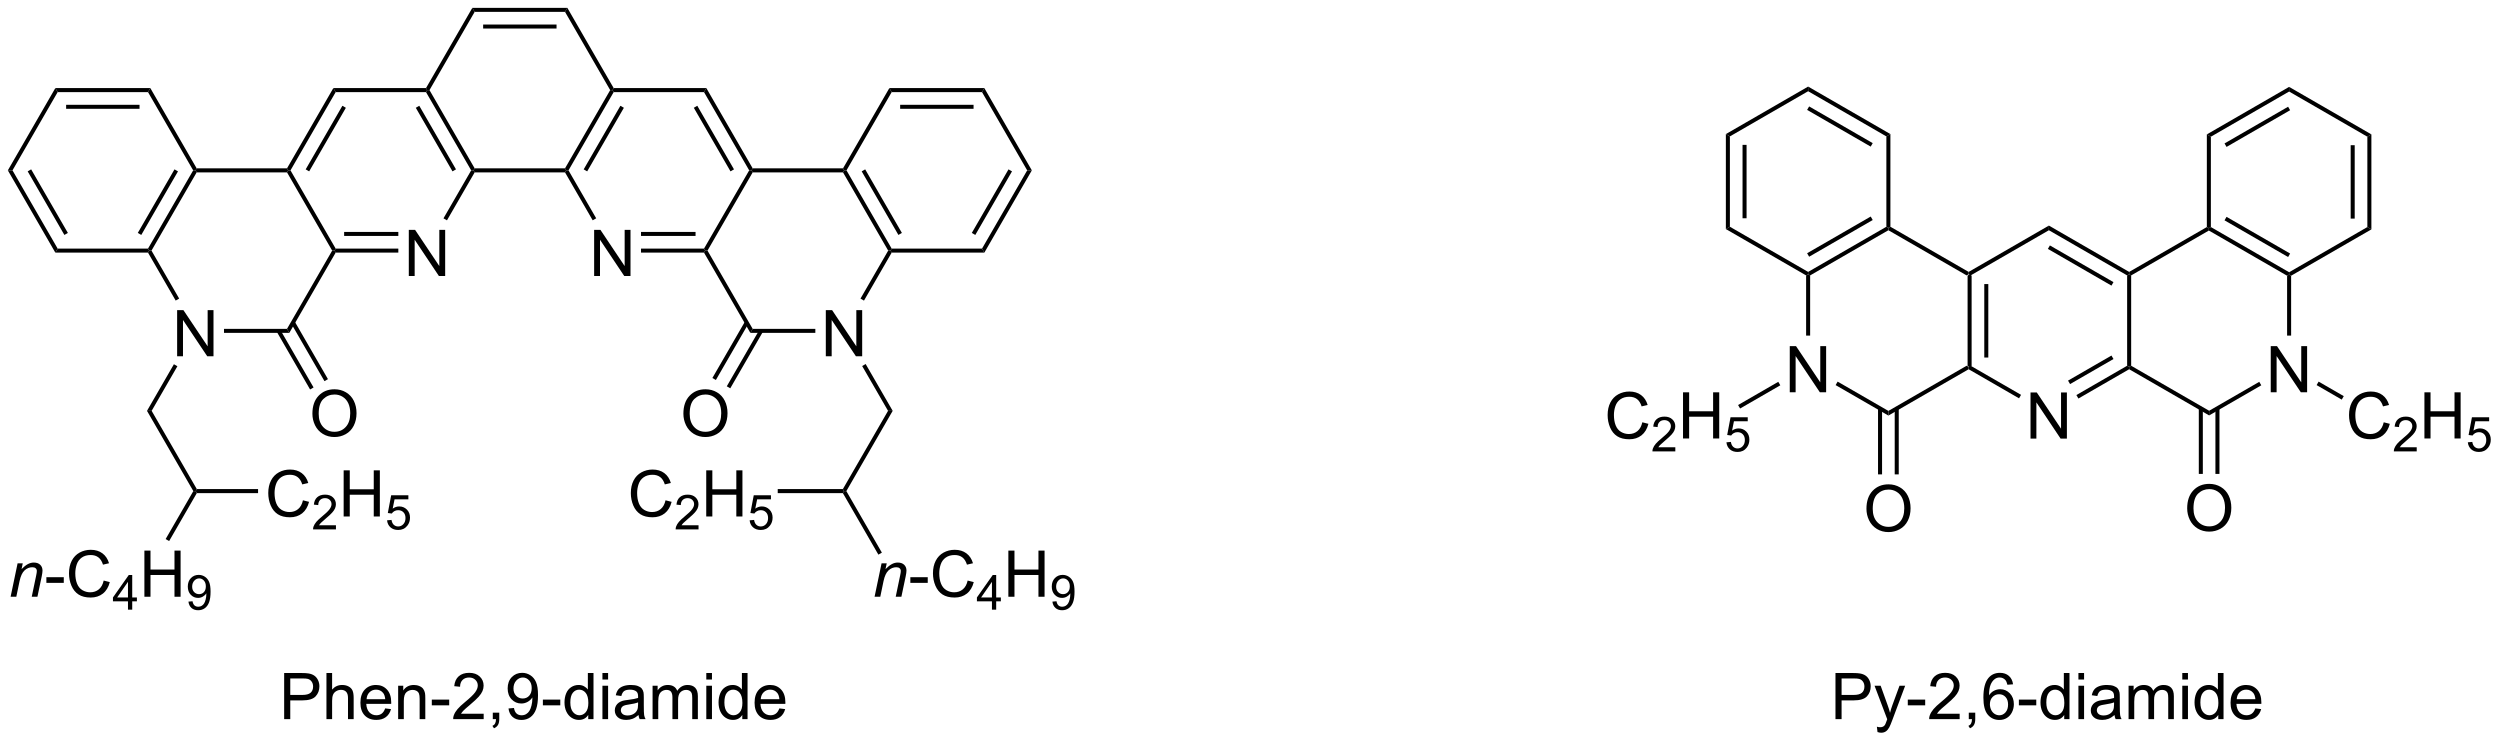 <?xml version="1.0" encoding="UTF-8"?>
<!DOCTYPE svg PUBLIC '-//W3C//DTD SVG 1.0//EN'
          'http://www.w3.org/TR/2001/REC-SVG-20010904/DTD/svg10.dtd'>
<svg stroke-dasharray="none" shape-rendering="auto" xmlns="http://www.w3.org/2000/svg" font-family="'Dialog'" text-rendering="auto" width="851" fill-opacity="1" color-interpolation="auto" color-rendering="auto" preserveAspectRatio="xMidYMid meet" font-size="12px" viewBox="0 0 851 253" fill="black" xmlns:xlink="http://www.w3.org/1999/xlink" stroke="black" image-rendering="auto" stroke-miterlimit="10" stroke-linecap="square" stroke-linejoin="miter" font-style="normal" stroke-width="1" height="253" stroke-dashoffset="0" font-weight="normal" stroke-opacity="1"
><!--Generated by the Batik Graphics2D SVG Generator--><defs id="genericDefs"
  /><g
  ><defs id="defs1"
    ><clipPath clipPathUnits="userSpaceOnUse" id="clipPath1"
      ><path d="M1.104 0.646 L320.045 0.646 L320.045 95.177 L1.104 95.177 L1.104 0.646 Z"
      /></clipPath
      ><clipPath clipPathUnits="userSpaceOnUse" id="clipPath2"
      ><path d="M-0.526 15.222 L-0.526 107.125 L309.546 107.125 L309.546 15.222 Z"
      /></clipPath
    ></defs
    ><g transform="scale(2.667,2.667) translate(-1.104,-0.646) matrix(1.029,0,0,1.029,1.646,-15.011)"
    ><path d="M244.027 60.61 L243.777 60.754 L243.527 60.61 L243.527 49.398 L243.777 49.254 L244.027 49.398 ZM246.097 59.559 L246.097 50.449 L245.597 50.449 L245.597 59.559 Z" stroke="none" clip-path="url(#clipPath2)"
    /></g
    ><g transform="matrix(2.743,0,0,2.743,1.444,-41.752)"
    ><path d="M251.457 69.654 L251.457 63.928 L252.236 63.928 L255.244 68.422 L255.244 63.928 L255.97 63.928 L255.97 69.654 L255.191 69.654 L252.184 65.154 L252.184 69.654 L251.457 69.654 Z" stroke="none" clip-path="url(#clipPath2)"
    /></g
    ><g transform="matrix(2.743,0,0,2.743,1.444,-41.752)"
    ><path d="M243.777 61.043 L243.777 60.754 L244.027 60.61 L250.282 64.221 L250.032 64.654 Z" stroke="none" clip-path="url(#clipPath2)"
    /></g
    ><g transform="matrix(2.743,0,0,2.743,1.444,-41.752)"
    ><path d="M257.398 64.679 L257.148 64.246 L263.446 60.61 L263.696 60.754 L263.696 61.043 ZM256.363 62.886 L261.751 59.776 L261.501 59.343 L256.113 62.453 Z" stroke="none" clip-path="url(#clipPath2)"
    /></g
    ><g transform="matrix(2.743,0,0,2.743,1.444,-41.752)"
    ><path d="M263.946 60.61 L263.696 60.754 L263.446 60.61 L263.446 49.398 L263.696 49.254 L263.946 49.398 Z" stroke="none" clip-path="url(#clipPath2)"
    /></g
    ><g transform="matrix(2.743,0,0,2.743,1.444,-41.752)"
    ><path d="M263.696 48.965 L263.696 49.254 L263.446 49.398 L253.736 43.793 L253.736 43.215 ZM261.751 50.233 L253.861 45.678 L253.611 46.111 L261.501 50.666 Z" stroke="none" clip-path="url(#clipPath2)"
    /></g
    ><g transform="matrix(2.743,0,0,2.743,1.444,-41.752)"
    ><path d="M253.736 43.215 L253.736 43.793 L244.027 49.398 L243.777 49.254 L243.777 48.965 Z" stroke="none" clip-path="url(#clipPath2)"
    /></g
    ><g transform="matrix(2.743,0,0,2.743,1.444,-41.752)"
    ><path d="M263.696 61.043 L263.696 60.754 L263.946 60.61 L273.622 66.196 L273.622 66.773 Z" stroke="none" clip-path="url(#clipPath2)"
    /></g
    ><g transform="matrix(2.743,0,0,2.743,1.444,-41.752)"
    ><path d="M281.268 63.904 L281.268 58.178 L282.047 58.178 L285.054 62.672 L285.054 58.178 L285.781 58.178 L285.781 63.904 L285.002 63.904 L281.995 59.404 L281.995 63.904 L281.268 63.904 Z" stroke="none" clip-path="url(#clipPath2)"
    /></g
    ><g transform="matrix(2.743,0,0,2.743,1.444,-41.752)"
    ><path d="M273.622 66.773 L273.622 66.196 L279.843 62.604 L280.093 63.037 Z" stroke="none" clip-path="url(#clipPath2)"
    /></g
    ><g transform="matrix(2.743,0,0,2.743,1.444,-41.752)"
    ><path d="M270.898 78.307 Q270.898 76.88 271.664 76.075 Q272.43 75.268 273.64 75.268 Q274.432 75.268 275.067 75.648 Q275.705 76.026 276.039 76.703 Q276.375 77.38 276.375 78.239 Q276.375 79.112 276.023 79.799 Q275.672 80.487 275.026 80.841 Q274.383 81.195 273.635 81.195 Q272.828 81.195 272.19 80.804 Q271.555 80.411 271.226 79.737 Q270.898 79.06 270.898 78.307 ZM271.68 78.317 Q271.68 79.354 272.234 79.95 Q272.791 80.544 273.633 80.544 Q274.487 80.544 275.039 79.942 Q275.594 79.341 275.594 78.237 Q275.594 77.536 275.356 77.015 Q275.12 76.495 274.664 76.208 Q274.211 75.919 273.643 75.919 Q272.838 75.919 272.258 76.474 Q271.68 77.026 271.68 78.317 Z" stroke="none" clip-path="url(#clipPath2)"
    /></g
    ><g transform="matrix(2.743,0,0,2.743,1.444,-41.752)"
    ><path d="M272.34 65.889 L272.34 74.033 L272.84 74.033 L272.84 65.889 ZM274.403 65.889 L274.403 74.033 L274.903 74.033 L274.903 65.889 Z" stroke="none" clip-path="url(#clipPath2)"
    /></g
    ><g transform="matrix(2.743,0,0,2.743,1.444,-41.752)"
    ><path d="M295.288 67.627 L296.045 67.817 Q295.808 68.752 295.189 69.244 Q294.569 69.734 293.676 69.734 Q292.748 69.734 292.168 69.356 Q291.59 68.979 291.285 68.265 Q290.983 67.549 290.983 66.729 Q290.983 65.833 291.324 65.169 Q291.668 64.502 292.298 64.156 Q292.928 63.809 293.686 63.809 Q294.545 63.809 295.131 64.247 Q295.717 64.684 295.949 65.479 L295.202 65.653 Q295.004 65.028 294.623 64.744 Q294.246 64.458 293.67 64.458 Q293.012 64.458 292.566 64.775 Q292.123 65.091 291.944 65.624 Q291.764 66.158 291.764 66.723 Q291.764 67.455 291.978 67.999 Q292.191 68.544 292.639 68.814 Q293.09 69.083 293.613 69.083 Q294.248 69.083 294.689 68.716 Q295.131 68.348 295.288 67.627 Z" stroke="none" clip-path="url(#clipPath2)"
    /></g
    ><g transform="matrix(2.743,0,0,2.743,1.444,-41.752)"
    ><path d="M299.383 70.727 L299.383 71.235 L296.543 71.235 Q296.538 71.043 296.606 70.868 Q296.713 70.579 296.952 70.297 Q297.192 70.016 297.643 69.647 Q298.342 69.073 298.588 68.737 Q298.834 68.401 298.834 68.102 Q298.834 67.79 298.61 67.575 Q298.387 67.358 298.026 67.358 Q297.645 67.358 297.416 67.586 Q297.188 67.815 297.186 68.219 L296.643 68.165 Q296.7 67.557 297.063 67.241 Q297.426 66.922 298.038 66.922 Q298.657 66.922 299.016 67.266 Q299.377 67.608 299.377 68.114 Q299.377 68.371 299.272 68.621 Q299.166 68.87 298.92 69.145 Q298.676 69.42 298.108 69.901 Q297.633 70.299 297.498 70.442 Q297.364 70.584 297.276 70.727 L299.383 70.727 Z" stroke="none" clip-path="url(#clipPath2)"
    /></g
    ><g transform="matrix(2.743,0,0,2.743,1.444,-41.752)"
    ><path d="M300.339 69.635 L300.339 63.908 L301.097 63.908 L301.097 66.26 L304.074 66.26 L304.074 63.908 L304.832 63.908 L304.832 69.635 L304.074 69.635 L304.074 66.934 L301.097 66.934 L301.097 69.635 L300.339 69.635 Z" stroke="none" clip-path="url(#clipPath2)"
    /></g
    ><g transform="matrix(2.743,0,0,2.743,1.444,-41.752)"
    ><path d="M305.726 70.11 L306.279 70.063 Q306.341 70.467 306.564 70.67 Q306.788 70.874 307.105 70.874 Q307.486 70.874 307.75 70.586 Q308.013 70.299 308.013 69.825 Q308.013 69.374 307.759 69.114 Q307.507 68.852 307.097 68.852 Q306.841 68.852 306.636 68.969 Q306.431 69.084 306.314 69.268 L305.82 69.204 L306.236 66.999 L308.37 66.999 L308.37 67.502 L306.658 67.502 L306.425 68.657 Q306.812 68.387 307.238 68.387 Q307.8 68.387 308.187 68.778 Q308.574 69.166 308.574 69.778 Q308.574 70.362 308.234 70.786 Q307.82 71.309 307.105 71.309 Q306.519 71.309 306.148 70.981 Q305.779 70.651 305.726 70.11 Z" stroke="none" clip-path="url(#clipPath2)"
    /></g
    ><g transform="matrix(2.743,0,0,2.743,1.444,-41.752)"
    ><path d="M286.959 63.012 L287.209 62.579 L290.33 64.381 L290.08 64.814 Z" stroke="none" clip-path="url(#clipPath2)"
    /></g
    ><g transform="matrix(2.743,0,0,2.743,1.444,-41.752)"
    ><path d="M283.797 56.87 L283.297 56.87 L283.297 49.437 L283.547 49.293 L283.797 49.437 Z" stroke="none" clip-path="url(#clipPath2)"
    /></g
    ><g transform="matrix(2.743,0,0,2.743,1.444,-41.752)"
    ><path d="M283.797 49.437 L283.547 49.293 L283.547 49.004 L293.257 43.398 L293.757 43.687 Z" stroke="none" clip-path="url(#clipPath2)"
    /></g
    ><g transform="matrix(2.743,0,0,2.743,1.444,-41.752)"
    ><path d="M293.757 43.687 L293.257 43.398 L293.257 32.187 L293.757 31.898 ZM291.687 42.348 L291.687 33.238 L291.187 33.238 L291.187 42.348 Z" stroke="none" clip-path="url(#clipPath2)"
    /></g
    ><g transform="matrix(2.743,0,0,2.743,1.444,-41.752)"
    ><path d="M293.757 31.898 L293.257 32.187 L283.547 26.581 L283.547 26.004 Z" stroke="none" clip-path="url(#clipPath2)"
    /></g
    ><g transform="matrix(2.743,0,0,2.743,1.444,-41.752)"
    ><path d="M283.547 26.004 L283.547 26.581 L273.838 32.187 L273.338 31.898 ZM283.422 28.466 L275.533 33.021 L275.783 33.454 L283.672 28.899 Z" stroke="none" clip-path="url(#clipPath2)"
    /></g
    ><g transform="matrix(2.743,0,0,2.743,1.444,-41.752)"
    ><path d="M273.338 31.898 L273.838 32.187 L273.838 43.398 L273.588 43.543 L273.338 43.398 Z" stroke="none" clip-path="url(#clipPath2)"
    /></g
    ><g transform="matrix(2.743,0,0,2.743,1.444,-41.752)"
    ><path d="M273.588 43.831 L273.588 43.543 L273.838 43.398 L283.547 49.004 L283.547 49.293 L283.297 49.437 ZM275.533 42.564 L283.422 47.119 L283.672 46.686 L275.783 42.131 Z" stroke="none" clip-path="url(#clipPath2)"
    /></g
    ><g transform="matrix(2.743,0,0,2.743,1.444,-41.752)"
    ><path d="M221.579 63.904 L221.579 58.178 L222.358 58.178 L225.366 62.672 L225.366 58.178 L226.092 58.178 L226.092 63.904 L225.314 63.904 L222.306 59.404 L222.306 63.904 L221.579 63.904 Z" stroke="none" clip-path="url(#clipPath2)"
    /></g
    ><g transform="matrix(2.743,0,0,2.743,1.444,-41.752)"
    ><path d="M233.568 43.36 L233.818 43.504 L233.818 43.793 L224.108 49.398 L223.858 49.254 L223.858 48.965 ZM231.623 42.093 L223.733 46.647 L223.983 47.08 L231.873 42.526 Z" stroke="none" clip-path="url(#clipPath2)"
    /></g
    ><g transform="matrix(2.743,0,0,2.743,1.444,-41.752)"
    ><path d="M223.608 49.398 L223.858 49.254 L224.108 49.398 L224.108 56.87 L223.608 56.87 Z" stroke="none" clip-path="url(#clipPath2)"
    /></g
    ><g transform="matrix(2.743,0,0,2.743,1.444,-41.752)"
    ><path d="M227.27 63.012 L227.52 62.579 L233.818 66.215 L233.818 66.793 Z" stroke="none" clip-path="url(#clipPath2)"
    /></g
    ><g transform="matrix(2.743,0,0,2.743,1.444,-41.752)"
    ><path d="M233.818 66.793 L233.818 66.215 L243.527 60.61 L243.777 60.754 L243.777 61.043 Z" stroke="none" clip-path="url(#clipPath2)"
    /></g
    ><g transform="matrix(2.743,0,0,2.743,1.444,-41.752)"
    ><path d="M234.068 43.36 L233.818 43.504 L233.568 43.36 L233.568 32.148 L234.068 31.86 Z" stroke="none" clip-path="url(#clipPath2)"
    /></g
    ><g transform="matrix(2.743,0,0,2.743,1.444,-41.752)"
    ><path d="M234.068 31.86 L233.568 32.148 L223.858 26.543 L223.858 25.965 ZM231.873 32.983 L223.983 28.428 L223.733 28.861 L231.623 33.416 Z" stroke="none" clip-path="url(#clipPath2)"
    /></g
    ><g transform="matrix(2.743,0,0,2.743,1.444,-41.752)"
    ><path d="M223.858 25.965 L223.858 26.543 L214.149 32.148 L213.649 31.86 Z" stroke="none" clip-path="url(#clipPath2)"
    /></g
    ><g transform="matrix(2.743,0,0,2.743,1.444,-41.752)"
    ><path d="M213.649 31.86 L214.149 32.148 L214.149 43.36 L213.649 43.648 ZM215.719 33.199 L215.719 42.309 L216.219 42.309 L216.219 33.199 Z" stroke="none" clip-path="url(#clipPath2)"
    /></g
    ><g transform="matrix(2.743,0,0,2.743,1.444,-41.752)"
    ><path d="M213.649 43.648 L214.149 43.36 L223.858 48.965 L223.858 49.254 L223.608 49.398 Z" stroke="none" clip-path="url(#clipPath2)"
    /></g
    ><g transform="matrix(2.743,0,0,2.743,1.444,-41.752)"
    ><path d="M231.095 78.365 Q231.095 76.938 231.86 76.133 Q232.626 75.326 233.837 75.326 Q234.628 75.326 235.264 75.706 Q235.902 76.084 236.235 76.761 Q236.571 77.438 236.571 78.297 Q236.571 79.17 236.22 79.857 Q235.868 80.545 235.222 80.899 Q234.579 81.253 233.832 81.253 Q233.024 81.253 232.386 80.862 Q231.751 80.469 231.423 79.795 Q231.095 79.118 231.095 78.365 ZM231.876 78.376 Q231.876 79.412 232.43 80.008 Q232.988 80.602 233.829 80.602 Q234.683 80.602 235.235 80.001 Q235.79 79.399 235.79 78.295 Q235.79 77.594 235.553 77.073 Q235.316 76.552 234.86 76.266 Q234.407 75.977 233.839 75.977 Q233.035 75.977 232.454 76.532 Q231.876 77.084 231.876 78.376 Z" stroke="none" clip-path="url(#clipPath2)"
    /></g
    ><g transform="matrix(2.743,0,0,2.743,1.444,-41.752)"
    ><path d="M232.533 65.907 L232.533 74.091 L233.033 74.091 L233.033 65.907 ZM234.603 65.907 L234.603 74.091 L235.103 74.091 L235.103 65.907 Z" stroke="none" clip-path="url(#clipPath2)"
    /></g
    ><g transform="matrix(2.743,0,0,2.743,1.444,-41.752)"
    ><path d="M203.281 67.627 L204.039 67.817 Q203.802 68.752 203.182 69.244 Q202.563 69.734 201.669 69.734 Q200.742 69.734 200.161 69.356 Q199.583 68.979 199.279 68.265 Q198.977 67.549 198.977 66.729 Q198.977 65.833 199.318 65.169 Q199.661 64.502 200.292 64.156 Q200.922 63.809 201.68 63.809 Q202.539 63.809 203.125 64.247 Q203.711 64.684 203.943 65.479 L203.195 65.653 Q202.998 65.028 202.617 64.744 Q202.24 64.458 201.664 64.458 Q201.005 64.458 200.56 64.775 Q200.117 65.091 199.938 65.624 Q199.758 66.158 199.758 66.723 Q199.758 67.455 199.971 67.999 Q200.185 68.544 200.633 68.814 Q201.083 69.083 201.607 69.083 Q202.242 69.083 202.682 68.716 Q203.125 68.348 203.281 67.627 Z" stroke="none" clip-path="url(#clipPath2)"
    /></g
    ><g transform="matrix(2.743,0,0,2.743,1.444,-41.752)"
    ><path d="M207.377 70.727 L207.377 71.235 L204.537 71.235 Q204.531 71.043 204.6 70.868 Q204.707 70.579 204.945 70.297 Q205.186 70.016 205.637 69.647 Q206.336 69.073 206.582 68.737 Q206.828 68.401 206.828 68.102 Q206.828 67.79 206.603 67.575 Q206.381 67.358 206.02 67.358 Q205.639 67.358 205.41 67.586 Q205.182 67.815 205.18 68.219 L204.637 68.165 Q204.693 67.557 205.057 67.241 Q205.42 66.922 206.031 66.922 Q206.65 66.922 207.01 67.266 Q207.371 67.608 207.371 68.114 Q207.371 68.371 207.266 68.621 Q207.16 68.87 206.914 69.145 Q206.67 69.42 206.102 69.901 Q205.627 70.299 205.492 70.442 Q205.357 70.584 205.27 70.727 L207.377 70.727 Z" stroke="none" clip-path="url(#clipPath2)"
    /></g
    ><g transform="matrix(2.743,0,0,2.743,1.444,-41.752)"
    ><path d="M208.333 69.635 L208.333 63.908 L209.091 63.908 L209.091 66.26 L212.067 66.26 L212.067 63.908 L212.825 63.908 L212.825 69.635 L212.067 69.635 L212.067 66.934 L209.091 66.934 L209.091 69.635 L208.333 69.635 Z" stroke="none" clip-path="url(#clipPath2)"
    /></g
    ><g transform="matrix(2.743,0,0,2.743,1.444,-41.752)"
    ><path d="M213.72 70.11 L214.273 70.063 Q214.335 70.467 214.558 70.67 Q214.782 70.874 215.099 70.874 Q215.48 70.874 215.743 70.586 Q216.007 70.299 216.007 69.825 Q216.007 69.374 215.753 69.114 Q215.501 68.852 215.091 68.852 Q214.835 68.852 214.63 68.969 Q214.425 69.084 214.308 69.268 L213.814 69.204 L214.23 66.999 L216.364 66.999 L216.364 67.502 L214.651 67.502 L214.419 68.657 Q214.806 68.387 215.232 68.387 Q215.794 68.387 216.181 68.778 Q216.567 69.166 216.567 69.778 Q216.567 70.362 216.228 70.786 Q215.814 71.309 215.099 71.309 Q214.513 71.309 214.142 70.981 Q213.773 70.651 213.72 70.11 Z" stroke="none" clip-path="url(#clipPath2)"
    /></g
    ><g transform="matrix(2.743,0,0,2.743,1.444,-41.752)"
    ><path d="M220.154 62.604 L220.404 63.037 L215.416 65.917 L215.166 65.484 Z" stroke="none" clip-path="url(#clipPath2)"
    /></g
    ><g transform="matrix(2.743,0,0,2.743,1.444,-41.752)"
    ><path d="M50.205 49.472 L50.205 43.745 L50.984 43.745 L53.992 48.24 L53.992 43.745 L54.718 43.745 L54.718 49.472 L53.94 49.472 L50.932 44.972 L50.932 49.472 L50.205 49.472 Z" stroke="none" clip-path="url(#clipPath2)"
    /></g
    ><g transform="matrix(2.743,0,0,2.743,1.444,-41.752)"
    ><path d="M41.129 46.572 L40.985 46.322 L41.129 46.072 L48.905 46.072 L48.905 46.572 ZM42.18 44.502 L48.905 44.502 L48.905 44.002 L42.18 44.002 Z" stroke="none" clip-path="url(#clipPath2)"
    /></g
    ><g transform="matrix(2.743,0,0,2.743,1.444,-41.752)"
    ><path d="M54.941 42.566 L54.508 42.316 L57.946 36.363 L58.235 36.363 L58.379 36.613 Z" stroke="none" clip-path="url(#clipPath2)"
    /></g
    ><g transform="matrix(2.743,0,0,2.743,1.444,-41.752)"
    ><path d="M58.379 36.113 L58.235 36.363 L57.946 36.363 L52.34 26.653 L52.485 26.403 L52.773 26.403 ZM56.061 36.238 L51.506 28.348 L51.073 28.598 L55.628 36.488 Z" stroke="none" clip-path="url(#clipPath2)"
    /></g
    ><g transform="matrix(2.743,0,0,2.743,1.444,-41.752)"
    ><path d="M52.34 26.153 L52.485 26.403 L52.34 26.653 L41.129 26.653 L40.84 26.153 Z" stroke="none" clip-path="url(#clipPath2)"
    /></g
    ><g transform="matrix(2.743,0,0,2.743,1.444,-41.752)"
    ><path d="M40.84 26.153 L41.129 26.653 L35.523 36.363 L35.235 36.363 L35.09 36.113 ZM41.963 28.348 L37.408 36.238 L37.841 36.488 L42.396 28.598 Z" stroke="none" clip-path="url(#clipPath2)"
    /></g
    ><g transform="matrix(2.743,0,0,2.743,1.444,-41.752)"
    ><path d="M35.09 36.613 L35.235 36.363 L35.523 36.363 L41.129 46.072 L40.985 46.322 L40.696 46.322 Z" stroke="none" clip-path="url(#clipPath2)"
    /></g
    ><g transform="matrix(2.743,0,0,2.743,1.444,-41.752)"
    ><path d="M58.379 36.613 L58.235 36.363 L58.379 36.113 L69.59 36.113 L69.735 36.363 L69.59 36.613 Z" stroke="none" clip-path="url(#clipPath2)"
    /></g
    ><g transform="matrix(2.743,0,0,2.743,1.444,-41.752)"
    ><path d="M70.023 36.363 L69.735 36.363 L69.59 36.113 L75.196 26.403 L75.485 26.403 L75.629 26.653 ZM72.341 36.488 L76.896 28.598 L76.463 28.348 L71.908 36.238 Z" stroke="none" clip-path="url(#clipPath2)"
    /></g
    ><g transform="matrix(2.743,0,0,2.743,1.444,-41.752)"
    ><path d="M75.629 26.153 L75.485 26.403 L75.196 26.403 L69.59 16.694 L69.879 16.194 Z" stroke="none" clip-path="url(#clipPath2)"
    /></g
    ><g transform="matrix(2.743,0,0,2.743,1.444,-41.752)"
    ><path d="M69.879 16.194 L69.59 16.694 L58.379 16.694 L58.09 16.194 ZM68.54 18.264 L59.43 18.264 L59.43 18.764 L68.54 18.764 Z" stroke="none" clip-path="url(#clipPath2)"
    /></g
    ><g transform="matrix(2.743,0,0,2.743,1.444,-41.752)"
    ><path d="M58.09 16.194 L58.379 16.694 L52.773 26.403 L52.485 26.403 L52.34 26.153 Z" stroke="none" clip-path="url(#clipPath2)"
    /></g
    ><g transform="matrix(2.743,0,0,2.743,1.444,-41.752)"
    ><path d="M73.205 49.472 L73.205 43.745 L73.984 43.745 L76.992 48.24 L76.992 43.745 L77.718 43.745 L77.718 49.472 L76.94 49.472 L73.932 44.972 L73.932 49.472 L73.205 49.472 Z" stroke="none" clip-path="url(#clipPath2)"
    /></g
    ><g transform="matrix(2.743,0,0,2.743,1.444,-41.752)"
    ><path d="M69.59 36.613 L69.735 36.363 L70.023 36.363 L73.459 42.312 L73.025 42.562 Z" stroke="none" clip-path="url(#clipPath2)"
    /></g
    ><g transform="matrix(2.743,0,0,2.743,1.444,-41.752)"
    ><path d="M79.021 46.572 L79.021 46.072 L86.84 46.072 L86.985 46.322 L86.84 46.572 ZM79.021 44.502 L85.79 44.502 L85.79 44.002 L79.021 44.002 Z" stroke="none" clip-path="url(#clipPath2)"
    /></g
    ><g transform="matrix(2.743,0,0,2.743,1.444,-41.752)"
    ><path d="M87.273 46.322 L86.985 46.322 L86.84 46.072 L92.446 36.363 L92.735 36.363 L92.879 36.613 Z" stroke="none" clip-path="url(#clipPath2)"
    /></g
    ><g transform="matrix(2.743,0,0,2.743,1.444,-41.752)"
    ><path d="M92.879 36.113 L92.735 36.363 L92.446 36.363 L86.84 26.653 L87.129 26.153 ZM90.561 36.238 L86.006 28.348 L85.573 28.598 L90.128 36.488 Z" stroke="none" clip-path="url(#clipPath2)"
    /></g
    ><g transform="matrix(2.743,0,0,2.743,1.444,-41.752)"
    ><path d="M87.129 26.153 L86.84 26.653 L75.629 26.653 L75.485 26.403 L75.629 26.153 Z" stroke="none" clip-path="url(#clipPath2)"
    /></g
    ><g transform="matrix(2.743,0,0,2.743,1.444,-41.752)"
    ><path d="M101.955 59.431 L101.955 53.705 L102.734 53.705 L105.742 58.199 L105.742 53.705 L106.468 53.705 L106.468 59.431 L105.69 59.431 L102.682 54.931 L102.682 59.431 L101.955 59.431 Z" stroke="none" clip-path="url(#clipPath2)"
    /></g
    ><g transform="matrix(2.743,0,0,2.743,1.444,-41.752)"
    ><path d="M86.84 46.572 L86.985 46.322 L87.273 46.322 L92.879 56.031 L92.59 56.531 Z" stroke="none" clip-path="url(#clipPath2)"
    /></g
    ><g transform="matrix(2.743,0,0,2.743,1.444,-41.752)"
    ><path d="M92.59 56.531 L92.879 56.031 L100.655 56.031 L100.655 56.531 Z" stroke="none" clip-path="url(#clipPath2)"
    /></g
    ><g transform="matrix(2.743,0,0,2.743,1.444,-41.752)"
    ><path d="M106.692 52.526 L106.258 52.276 L109.696 46.322 L109.985 46.322 L110.129 46.572 Z" stroke="none" clip-path="url(#clipPath2)"
    /></g
    ><g transform="matrix(2.743,0,0,2.743,1.444,-41.752)"
    ><path d="M110.129 46.072 L109.985 46.322 L109.696 46.322 L104.09 36.613 L104.235 36.363 L104.523 36.363 ZM111.396 44.127 L106.841 36.238 L106.408 36.488 L110.963 44.377 Z" stroke="none" clip-path="url(#clipPath2)"
    /></g
    ><g transform="matrix(2.743,0,0,2.743,1.444,-41.752)"
    ><path d="M110.129 46.572 L109.985 46.322 L110.129 46.072 L121.34 46.072 L121.629 46.572 Z" stroke="none" clip-path="url(#clipPath2)"
    /></g
    ><g transform="matrix(2.743,0,0,2.743,1.444,-41.752)"
    ><path d="M121.629 46.572 L121.34 46.072 L126.946 36.363 L127.523 36.363 ZM120.506 44.377 L125.061 36.488 L124.628 36.238 L120.073 44.127 Z" stroke="none" clip-path="url(#clipPath2)"
    /></g
    ><g transform="matrix(2.743,0,0,2.743,1.444,-41.752)"
    ><path d="M127.523 36.363 L126.946 36.363 L121.34 26.653 L121.629 26.153 Z" stroke="none" clip-path="url(#clipPath2)"
    /></g
    ><g transform="matrix(2.743,0,0,2.743,1.444,-41.752)"
    ><path d="M121.629 26.153 L121.34 26.653 L110.129 26.653 L109.84 26.153 ZM120.29 28.223 L111.18 28.223 L111.18 28.723 L120.29 28.723 Z" stroke="none" clip-path="url(#clipPath2)"
    /></g
    ><g transform="matrix(2.743,0,0,2.743,1.444,-41.752)"
    ><path d="M109.84 26.153 L110.129 26.653 L104.523 36.363 L104.235 36.363 L104.09 36.113 Z" stroke="none" clip-path="url(#clipPath2)"
    /></g
    ><g transform="matrix(2.743,0,0,2.743,1.444,-41.752)"
    ><path d="M21.455 59.431 L21.455 53.705 L22.234 53.705 L25.242 58.199 L25.242 53.705 L25.968 53.705 L25.968 59.431 L25.19 59.431 L22.182 54.931 L22.182 59.431 L21.455 59.431 Z" stroke="none" clip-path="url(#clipPath2)"
    /></g
    ><g transform="matrix(2.743,0,0,2.743,1.444,-41.752)"
    ><path d="M23.446 36.363 L23.735 36.363 L23.879 36.613 L18.273 46.322 L17.985 46.322 L17.84 46.072 ZM21.128 36.238 L16.573 44.127 L17.006 44.377 L21.561 36.488 Z" stroke="none" clip-path="url(#clipPath2)"
    /></g
    ><g transform="matrix(2.743,0,0,2.743,1.444,-41.752)"
    ><path d="M17.84 46.572 L17.985 46.322 L18.273 46.322 L21.708 52.272 L21.275 52.522 Z" stroke="none" clip-path="url(#clipPath2)"
    /></g
    ><g transform="matrix(2.743,0,0,2.743,1.444,-41.752)"
    ><path d="M27.271 56.531 L27.271 56.031 L35.09 56.031 L35.379 56.531 Z" stroke="none" clip-path="url(#clipPath2)"
    /></g
    ><g transform="matrix(2.743,0,0,2.743,1.444,-41.752)"
    ><path d="M35.379 56.531 L35.09 56.031 L40.696 46.322 L40.985 46.322 L41.129 46.572 Z" stroke="none" clip-path="url(#clipPath2)"
    /></g
    ><g transform="matrix(2.743,0,0,2.743,1.444,-41.752)"
    ><path d="M23.879 36.113 L23.735 36.363 L23.446 36.363 L17.84 26.653 L18.129 26.153 Z" stroke="none" clip-path="url(#clipPath2)"
    /></g
    ><g transform="matrix(2.743,0,0,2.743,1.444,-41.752)"
    ><path d="M18.129 26.153 L17.84 26.653 L6.629 26.653 L6.34 26.153 ZM16.789 28.223 L7.68 28.223 L7.68 28.723 L16.789 28.723 Z" stroke="none" clip-path="url(#clipPath2)"
    /></g
    ><g transform="matrix(2.743,0,0,2.743,1.444,-41.752)"
    ><path d="M6.34 26.153 L6.629 26.653 L1.023 36.363 L0.446 36.363 Z" stroke="none" clip-path="url(#clipPath2)"
    /></g
    ><g transform="matrix(2.743,0,0,2.743,1.444,-41.752)"
    ><path d="M0.446 36.363 L1.023 36.363 L6.629 46.072 L6.34 46.572 ZM2.908 36.488 L7.463 44.377 L7.896 44.127 L3.341 36.238 Z" stroke="none" clip-path="url(#clipPath2)"
    /></g
    ><g transform="matrix(2.743,0,0,2.743,1.444,-41.752)"
    ><path d="M6.34 46.572 L6.629 46.072 L17.84 46.072 L17.985 46.322 L17.84 46.572 Z" stroke="none" clip-path="url(#clipPath2)"
    /></g
    ><g transform="matrix(2.743,0,0,2.743,1.444,-41.752)"
    ><path d="M38.242 66.568 Q38.242 65.141 39.008 64.336 Q39.773 63.529 40.984 63.529 Q41.776 63.529 42.411 63.909 Q43.049 64.287 43.383 64.964 Q43.718 65.641 43.718 66.5 Q43.718 67.373 43.367 68.06 Q43.015 68.748 42.37 69.102 Q41.726 69.456 40.979 69.456 Q40.172 69.456 39.534 69.065 Q38.898 68.672 38.57 67.998 Q38.242 67.32 38.242 66.568 ZM39.023 66.578 Q39.023 67.615 39.578 68.211 Q40.135 68.805 40.976 68.805 Q41.831 68.805 42.383 68.203 Q42.937 67.602 42.937 66.498 Q42.937 65.797 42.7 65.276 Q42.463 64.755 42.008 64.469 Q41.554 64.18 40.987 64.18 Q40.182 64.18 39.601 64.735 Q39.023 65.287 39.023 66.578 Z" stroke="none" clip-path="url(#clipPath2)"
    /></g
    ><g transform="matrix(2.743,0,0,2.743,1.444,-41.752)"
    ><path d="M33.827 56.406 L37.954 63.554 L38.387 63.304 L34.26 56.156 ZM35.614 55.375 L39.74 62.522 L40.173 62.272 L36.047 55.125 Z" stroke="none" clip-path="url(#clipPath2)"
    /></g
    ><g transform="matrix(2.743,0,0,2.743,1.444,-41.752)"
    ><path d="M84.281 66.568 Q84.281 65.141 85.046 64.336 Q85.812 63.529 87.023 63.529 Q87.815 63.529 88.45 63.909 Q89.088 64.287 89.421 64.964 Q89.757 65.641 89.757 66.5 Q89.757 67.373 89.406 68.06 Q89.054 68.748 88.408 69.102 Q87.765 69.456 87.018 69.456 Q86.21 69.456 85.572 69.065 Q84.937 68.672 84.609 67.998 Q84.281 67.32 84.281 66.568 ZM85.062 66.578 Q85.062 67.615 85.617 68.211 Q86.174 68.805 87.015 68.805 Q87.869 68.805 88.421 68.203 Q88.976 67.602 88.976 66.498 Q88.976 65.797 88.739 65.276 Q88.502 64.755 88.046 64.469 Q87.593 64.18 87.025 64.18 Q86.221 64.18 85.64 64.735 Q85.062 65.287 85.062 66.578 Z" stroke="none" clip-path="url(#clipPath2)"
    /></g
    ><g transform="matrix(2.743,0,0,2.743,1.444,-41.752)"
    ><path d="M91.923 55.125 L87.879 62.129 L88.312 62.379 L92.356 55.375 ZM93.709 56.156 L89.665 63.161 L90.098 63.411 L94.142 56.406 Z" stroke="none" clip-path="url(#clipPath2)"
    /></g
    ><g transform="matrix(2.743,0,0,2.743,1.444,-41.752)"
    ><path d="M21.055 60.422 L21.488 60.672 L18.293 66.207 L17.715 66.207 Z" stroke="none" clip-path="url(#clipPath2)"
    /></g
    ><g transform="matrix(2.743,0,0,2.743,1.444,-41.752)"
    ><path d="M106.466 60.645 L106.898 60.395 L110.254 66.207 L109.677 66.207 Z" stroke="none" clip-path="url(#clipPath2)"
    /></g
    ><g transform="matrix(2.743,0,0,2.743,1.444,-41.752)"
    ><path d="M0.79 89.276 L1.657 85.127 L2.298 85.127 L2.147 85.849 Q2.563 85.424 2.925 85.229 Q3.29 85.033 3.67 85.033 Q4.173 85.033 4.459 85.307 Q4.748 85.58 4.748 86.036 Q4.748 86.268 4.647 86.763 L4.118 89.276 L3.412 89.276 L3.962 86.645 Q4.045 86.263 4.045 86.08 Q4.045 85.872 3.902 85.744 Q3.759 85.614 3.49 85.614 Q2.946 85.614 2.522 86.005 Q2.1 86.395 1.899 87.346 L1.498 89.276 L0.79 89.276 Z" stroke="none" clip-path="url(#clipPath2)"
    /></g
    ><g transform="matrix(2.743,0,0,2.743,1.444,-41.752)"
    ><path d="M5.229 87.557 L5.229 86.849 L7.388 86.849 L7.388 87.557 L5.229 87.557 ZM12.341 87.268 L13.099 87.458 Q12.862 88.393 12.242 88.885 Q11.622 89.375 10.729 89.375 Q9.802 89.375 9.221 88.997 Q8.643 88.619 8.338 87.906 Q8.036 87.19 8.036 86.369 Q8.036 85.474 8.377 84.809 Q8.721 84.143 9.351 83.796 Q9.981 83.45 10.739 83.45 Q11.599 83.45 12.184 83.888 Q12.771 84.325 13.002 85.119 L12.255 85.294 Q12.057 84.669 11.677 84.385 Q11.299 84.099 10.724 84.099 Q10.065 84.099 9.619 84.416 Q9.177 84.731 8.997 85.265 Q8.817 85.799 8.817 86.364 Q8.817 87.096 9.031 87.64 Q9.244 88.184 9.692 88.455 Q10.143 88.724 10.666 88.724 Q11.302 88.724 11.742 88.356 Q12.184 87.989 12.341 87.268 Z" stroke="none" clip-path="url(#clipPath2)"
    /></g
    ><g transform="matrix(2.743,0,0,2.743,1.444,-41.752)"
    ><path d="M15.355 90.876 L15.355 89.846 L13.491 89.846 L13.491 89.364 L15.452 86.581 L15.882 86.581 L15.882 89.364 L16.462 89.364 L16.462 89.846 L15.882 89.846 L15.882 90.876 L15.355 90.876 ZM15.355 89.364 L15.355 87.426 L14.011 89.364 L15.355 89.364 Z" stroke="none" clip-path="url(#clipPath2)"
    /></g
    ><g transform="matrix(2.743,0,0,2.743,1.444,-41.752)"
    ><path d="M17.393 89.276 L17.393 83.549 L18.15 83.549 L18.15 85.901 L21.127 85.901 L21.127 83.549 L21.885 83.549 L21.885 89.276 L21.127 89.276 L21.127 86.575 L18.15 86.575 L18.15 89.276 L17.393 89.276 Z" stroke="none" clip-path="url(#clipPath2)"
    /></g
    ><g transform="matrix(2.743,0,0,2.743,1.444,-41.752)"
    ><path d="M22.857 89.882 L23.365 89.835 Q23.43 90.192 23.611 90.354 Q23.793 90.514 24.076 90.514 Q24.32 90.514 24.502 90.403 Q24.686 90.292 24.803 90.106 Q24.92 89.921 24.998 89.604 Q25.078 89.288 25.078 88.96 Q25.078 88.924 25.076 88.854 Q24.918 89.106 24.643 89.262 Q24.369 89.419 24.051 89.419 Q23.518 89.419 23.148 89.032 Q22.779 88.645 22.779 88.012 Q22.779 87.36 23.164 86.962 Q23.549 86.563 24.129 86.563 Q24.549 86.563 24.895 86.79 Q25.242 87.014 25.422 87.432 Q25.604 87.848 25.604 88.639 Q25.604 89.463 25.424 89.952 Q25.246 90.438 24.893 90.694 Q24.539 90.95 24.064 90.95 Q23.561 90.95 23.24 90.671 Q22.922 90.389 22.857 89.882 ZM25.018 87.987 Q25.018 87.532 24.775 87.266 Q24.533 86.999 24.193 86.999 Q23.842 86.999 23.58 87.286 Q23.32 87.573 23.32 88.03 Q23.32 88.44 23.568 88.698 Q23.816 88.954 24.18 88.954 Q24.545 88.954 24.781 88.698 Q25.018 88.44 25.018 87.987 Z" stroke="none" clip-path="url(#clipPath2)"
    /></g
    ><g transform="matrix(2.743,0,0,2.743,1.444,-41.752)"
    ><path d="M20.463 82.366 L20.03 82.116 L23.465 76.166 L23.754 76.166 L23.898 76.416 Z" stroke="none" clip-path="url(#clipPath2)"
    /></g
    ><g transform="matrix(2.743,0,0,2.743,1.444,-41.752)"
    ><path d="M23.898 75.916 L23.754 76.166 L23.465 76.166 L17.715 66.207 L18.293 66.207 Z" stroke="none" clip-path="url(#clipPath2)"
    /></g
    ><g transform="matrix(2.743,0,0,2.743,1.444,-41.752)"
    ><path d="M37.068 77.308 L37.826 77.499 Q37.589 78.433 36.969 78.926 Q36.35 79.415 35.456 79.415 Q34.529 79.415 33.949 79.038 Q33.37 78.66 33.066 77.947 Q32.764 77.23 32.764 76.41 Q32.764 75.514 33.105 74.85 Q33.449 74.183 34.079 73.837 Q34.709 73.491 35.467 73.491 Q36.326 73.491 36.912 73.928 Q37.498 74.366 37.73 75.16 L36.983 75.335 Q36.785 74.71 36.404 74.426 Q36.027 74.139 35.451 74.139 Q34.792 74.139 34.347 74.457 Q33.904 74.772 33.725 75.306 Q33.545 75.84 33.545 76.405 Q33.545 77.137 33.758 77.681 Q33.972 78.225 34.42 78.496 Q34.87 78.764 35.394 78.764 Q36.029 78.764 36.469 78.397 Q36.912 78.03 37.068 77.308 Z" stroke="none" clip-path="url(#clipPath2)"
    /></g
    ><g transform="matrix(2.743,0,0,2.743,1.444,-41.752)"
    ><path d="M41.164 80.409 L41.164 80.916 L38.324 80.916 Q38.318 80.725 38.387 80.549 Q38.494 80.26 38.732 79.979 Q38.973 79.698 39.424 79.328 Q40.123 78.754 40.369 78.418 Q40.615 78.082 40.615 77.784 Q40.615 77.471 40.391 77.256 Q40.168 77.039 39.807 77.039 Q39.426 77.039 39.197 77.268 Q38.969 77.496 38.967 77.901 L38.424 77.846 Q38.48 77.239 38.844 76.922 Q39.207 76.604 39.818 76.604 Q40.438 76.604 40.797 76.948 Q41.158 77.289 41.158 77.795 Q41.158 78.053 41.053 78.303 Q40.947 78.551 40.701 78.826 Q40.457 79.102 39.889 79.582 Q39.414 79.981 39.279 80.123 Q39.145 80.266 39.057 80.409 L41.164 80.409 Z" stroke="none" clip-path="url(#clipPath2)"
    /></g
    ><g transform="matrix(2.743,0,0,2.743,1.444,-41.752)"
    ><path d="M42.12 79.316 L42.12 73.59 L42.878 73.59 L42.878 75.941 L45.855 75.941 L45.855 73.59 L46.612 73.59 L46.612 79.316 L45.855 79.316 L45.855 76.616 L42.878 76.616 L42.878 79.316 L42.12 79.316 Z" stroke="none" clip-path="url(#clipPath2)"
    /></g
    ><g transform="matrix(2.743,0,0,2.743,1.444,-41.752)"
    ><path d="M47.507 79.791 L48.06 79.744 Q48.122 80.149 48.345 80.352 Q48.569 80.555 48.886 80.555 Q49.267 80.555 49.53 80.268 Q49.794 79.981 49.794 79.506 Q49.794 79.055 49.54 78.795 Q49.288 78.534 48.878 78.534 Q48.622 78.534 48.417 78.651 Q48.212 78.766 48.095 78.95 L47.601 78.885 L48.017 76.68 L50.151 76.68 L50.151 77.184 L48.438 77.184 L48.206 78.338 Q48.593 78.069 49.019 78.069 Q49.581 78.069 49.968 78.459 Q50.355 78.848 50.355 79.459 Q50.355 80.043 50.015 80.467 Q49.601 80.99 48.886 80.99 Q48.3 80.99 47.929 80.662 Q47.56 80.332 47.507 79.791 Z" stroke="none" clip-path="url(#clipPath2)"
    /></g
    ><g transform="matrix(2.743,0,0,2.743,1.444,-41.752)"
    ><path d="M31.499 75.916 L31.499 76.416 L23.898 76.416 L23.754 76.166 L23.898 75.916 Z" stroke="none" clip-path="url(#clipPath2)"
    /></g
    ><g transform="matrix(2.743,0,0,2.743,1.444,-41.752)"
    ><path d="M108.006 89.276 L108.874 85.127 L109.514 85.127 L109.363 85.849 Q109.78 85.424 110.142 85.229 Q110.506 85.033 110.886 85.033 Q111.389 85.033 111.676 85.307 Q111.965 85.58 111.965 86.036 Q111.965 86.268 111.863 86.763 L111.334 89.276 L110.629 89.276 L111.178 86.645 Q111.261 86.263 111.261 86.08 Q111.261 85.872 111.118 85.744 Q110.975 85.614 110.707 85.614 Q110.163 85.614 109.738 86.005 Q109.316 86.395 109.116 87.346 L108.715 89.276 L108.006 89.276 Z" stroke="none" clip-path="url(#clipPath2)"
    /></g
    ><g transform="matrix(2.743,0,0,2.743,1.444,-41.752)"
    ><path d="M112.445 87.557 L112.445 86.849 L114.604 86.849 L114.604 87.557 L112.445 87.557 ZM119.557 87.268 L120.315 87.458 Q120.078 88.393 119.458 88.885 Q118.838 89.375 117.945 89.375 Q117.018 89.375 116.437 88.997 Q115.859 88.619 115.555 87.906 Q115.252 87.19 115.252 86.369 Q115.252 85.474 115.594 84.809 Q115.937 84.143 116.567 83.796 Q117.198 83.45 117.956 83.45 Q118.815 83.45 119.401 83.888 Q119.987 84.325 120.219 85.119 L119.471 85.294 Q119.273 84.669 118.893 84.385 Q118.515 84.099 117.94 84.099 Q117.281 84.099 116.836 84.416 Q116.393 84.731 116.213 85.265 Q116.034 85.799 116.034 86.364 Q116.034 87.096 116.247 87.64 Q116.461 88.184 116.909 88.455 Q117.359 88.724 117.883 88.724 Q118.518 88.724 118.958 88.356 Q119.401 87.989 119.557 87.268 Z" stroke="none" clip-path="url(#clipPath2)"
    /></g
    ><g transform="matrix(2.743,0,0,2.743,1.444,-41.752)"
    ><path d="M122.571 90.876 L122.571 89.846 L120.707 89.846 L120.707 89.364 L122.668 86.581 L123.098 86.581 L123.098 89.364 L123.678 89.364 L123.678 89.846 L123.098 89.846 L123.098 90.876 L122.571 90.876 ZM122.571 89.364 L122.571 87.426 L121.227 89.364 L122.571 89.364 Z" stroke="none" clip-path="url(#clipPath2)"
    /></g
    ><g transform="matrix(2.743,0,0,2.743,1.444,-41.752)"
    ><path d="M124.609 89.276 L124.609 83.549 L125.367 83.549 L125.367 85.901 L128.343 85.901 L128.343 83.549 L129.101 83.549 L129.101 89.276 L128.343 89.276 L128.343 86.575 L125.367 86.575 L125.367 89.276 L124.609 89.276 Z" stroke="none" clip-path="url(#clipPath2)"
    /></g
    ><g transform="matrix(2.743,0,0,2.743,1.444,-41.752)"
    ><path d="M130.074 89.882 L130.582 89.835 Q130.646 90.192 130.828 90.354 Q131.009 90.514 131.292 90.514 Q131.537 90.514 131.718 90.403 Q131.902 90.292 132.019 90.106 Q132.136 89.921 132.214 89.604 Q132.294 89.288 132.294 88.96 Q132.294 88.924 132.292 88.854 Q132.134 89.106 131.859 89.262 Q131.585 89.419 131.267 89.419 Q130.734 89.419 130.365 89.032 Q129.996 88.645 129.996 88.012 Q129.996 87.36 130.38 86.962 Q130.765 86.563 131.345 86.563 Q131.765 86.563 132.111 86.79 Q132.458 87.014 132.638 87.432 Q132.82 87.848 132.82 88.639 Q132.82 89.463 132.64 89.952 Q132.462 90.438 132.109 90.694 Q131.755 90.95 131.281 90.95 Q130.777 90.95 130.457 90.671 Q130.138 90.389 130.074 89.882 ZM132.234 87.987 Q132.234 87.532 131.992 87.266 Q131.75 86.999 131.41 86.999 Q131.058 86.999 130.796 87.286 Q130.537 87.573 130.537 88.03 Q130.537 88.44 130.785 88.698 Q131.033 88.954 131.396 88.954 Q131.761 88.954 131.998 88.698 Q132.234 88.44 132.234 87.987 Z" stroke="none" clip-path="url(#clipPath2)"
    /></g
    ><g transform="matrix(2.743,0,0,2.743,1.444,-41.752)"
    ><path d="M109.677 66.207 L110.254 66.207 L104.504 76.166 L104.215 76.166 L104.071 75.916 Z" stroke="none" clip-path="url(#clipPath2)"
    /></g
    ><g transform="matrix(2.743,0,0,2.743,1.444,-41.752)"
    ><path d="M104.071 76.416 L104.215 76.166 L104.504 76.166 L108.912 83.802 L108.479 84.052 Z" stroke="none" clip-path="url(#clipPath2)"
    /></g
    ><g transform="matrix(2.743,0,0,2.743,1.444,-41.752)"
    ><path d="M82.064 77.308 L82.822 77.499 Q82.585 78.433 81.965 78.926 Q81.345 79.415 80.452 79.415 Q79.525 79.415 78.944 79.038 Q78.366 78.66 78.061 77.947 Q77.759 77.23 77.759 76.41 Q77.759 75.514 78.1 74.85 Q78.444 74.183 79.074 73.837 Q79.705 73.491 80.462 73.491 Q81.322 73.491 81.908 73.928 Q82.494 74.366 82.725 75.16 L81.978 75.335 Q81.78 74.71 81.4 74.426 Q81.022 74.139 80.447 74.139 Q79.788 74.139 79.343 74.457 Q78.9 74.772 78.72 75.306 Q78.54 75.84 78.54 76.405 Q78.54 77.137 78.754 77.681 Q78.968 78.225 79.415 78.496 Q79.866 78.764 80.389 78.764 Q81.025 78.764 81.465 78.397 Q81.908 78.03 82.064 77.308 Z" stroke="none" clip-path="url(#clipPath2)"
    /></g
    ><g transform="matrix(2.743,0,0,2.743,1.444,-41.752)"
    ><path d="M86.16 80.409 L86.16 80.916 L83.32 80.916 Q83.314 80.725 83.382 80.549 Q83.49 80.26 83.728 79.979 Q83.968 79.698 84.419 79.328 Q85.119 78.754 85.365 78.418 Q85.611 78.082 85.611 77.784 Q85.611 77.471 85.386 77.256 Q85.163 77.039 84.802 77.039 Q84.421 77.039 84.193 77.268 Q83.964 77.496 83.962 77.901 L83.419 77.846 Q83.476 77.239 83.839 76.922 Q84.203 76.604 84.814 76.604 Q85.433 76.604 85.792 76.948 Q86.154 77.289 86.154 77.795 Q86.154 78.053 86.048 78.303 Q85.943 78.551 85.697 78.826 Q85.453 79.102 84.884 79.582 Q84.41 79.981 84.275 80.123 Q84.14 80.266 84.052 80.409 L86.16 80.409 Z" stroke="none" clip-path="url(#clipPath2)"
    /></g
    ><g transform="matrix(2.743,0,0,2.743,1.444,-41.752)"
    ><path d="M87.116 79.316 L87.116 73.59 L87.874 73.59 L87.874 75.941 L90.85 75.941 L90.85 73.59 L91.608 73.59 L91.608 79.316 L90.85 79.316 L90.85 76.616 L87.874 76.616 L87.874 79.316 L87.116 79.316 Z" stroke="none" clip-path="url(#clipPath2)"
    /></g
    ><g transform="matrix(2.743,0,0,2.743,1.444,-41.752)"
    ><path d="M92.502 79.791 L93.055 79.744 Q93.118 80.149 93.34 80.352 Q93.565 80.555 93.881 80.555 Q94.262 80.555 94.526 80.268 Q94.79 79.981 94.79 79.506 Q94.79 79.055 94.536 78.795 Q94.284 78.534 93.874 78.534 Q93.618 78.534 93.413 78.651 Q93.207 78.766 93.09 78.95 L92.596 78.885 L93.012 76.68 L95.147 76.68 L95.147 77.184 L93.434 77.184 L93.202 78.338 Q93.588 78.069 94.014 78.069 Q94.577 78.069 94.963 78.459 Q95.35 78.848 95.35 79.459 Q95.35 80.043 95.01 80.467 Q94.596 80.99 93.881 80.99 Q93.295 80.99 92.924 80.662 Q92.555 80.332 92.502 79.791 Z" stroke="none" clip-path="url(#clipPath2)"
    /></g
    ><g transform="matrix(2.743,0,0,2.743,1.444,-41.752)"
    ><path d="M104.071 75.916 L104.215 76.166 L104.071 76.416 L95.987 76.416 L95.987 75.916 Z" stroke="none" clip-path="url(#clipPath2)"
    /></g
    ><g transform="matrix(2.743,0,0,2.743,1.444,-41.752)"
    ><path d="M233.818 43.793 L233.818 43.504 L234.068 43.36 L243.777 48.965 L243.777 49.254 L243.527 49.398 Z" stroke="none" clip-path="url(#clipPath2)"
    /></g
    ><g transform="matrix(2.743,0,0,2.743,1.444,-41.752)"
    ><path d="M263.946 49.398 L263.696 49.254 L263.696 48.965 L273.338 43.398 L273.588 43.543 L273.588 43.831 Z" stroke="none" clip-path="url(#clipPath2)"
    /></g
    ><g transform="matrix(2.743,0,0,2.743,1.444,-41.752)"
    ><path d="M23.879 36.613 L23.735 36.363 L23.879 36.113 L35.09 36.113 L35.235 36.363 L35.09 36.613 Z" stroke="none" clip-path="url(#clipPath2)"
    /></g
    ><g transform="matrix(2.743,0,0,2.743,1.444,-41.752)"
    ><path d="M92.879 36.613 L92.735 36.363 L92.879 36.113 L104.09 36.113 L104.235 36.363 L104.09 36.613 Z" stroke="none" clip-path="url(#clipPath2)"
    /></g
    ><g transform="matrix(2.743,0,0,2.743,1.444,-41.752)"
    ><path d="M227.252 104.468 L227.252 98.741 L229.413 98.741 Q229.983 98.741 230.283 98.796 Q230.705 98.866 230.989 99.064 Q231.275 99.259 231.45 99.616 Q231.624 99.97 231.624 100.397 Q231.624 101.126 231.158 101.634 Q230.694 102.139 229.478 102.139 L228.01 102.139 L228.01 104.468 L227.252 104.468 ZM228.01 101.462 L229.491 101.462 Q230.226 101.462 230.533 101.189 Q230.843 100.915 230.843 100.421 Q230.843 100.061 230.661 99.806 Q230.478 99.548 230.181 99.468 Q229.991 99.415 229.476 99.415 L228.01 99.415 L228.01 101.462 ZM232.468 106.067 L232.39 105.405 Q232.619 105.468 232.791 105.468 Q233.025 105.468 233.166 105.389 Q233.306 105.311 233.398 105.171 Q233.463 105.067 233.611 104.647 Q233.632 104.59 233.674 104.475 L232.101 100.319 L232.858 100.319 L233.72 102.72 Q233.89 103.178 234.023 103.681 Q234.142 103.197 234.312 102.736 L235.197 100.319 L235.9 100.319 L234.322 104.538 Q234.069 105.223 233.929 105.481 Q233.741 105.827 233.499 105.988 Q233.257 106.152 232.921 106.152 Q232.718 106.152 232.468 106.067 ZM236.226 102.749 L236.226 102.04 L238.385 102.04 L238.385 102.749 L236.226 102.749 ZM242.663 103.79 L242.663 104.468 L238.877 104.468 Q238.869 104.212 238.96 103.978 Q239.103 103.593 239.421 103.218 Q239.741 102.843 240.343 102.35 Q241.275 101.585 241.603 101.137 Q241.931 100.689 241.931 100.29 Q241.931 99.874 241.632 99.587 Q241.335 99.298 240.853 99.298 Q240.345 99.298 240.041 99.603 Q239.736 99.908 239.733 100.447 L239.01 100.374 Q239.085 99.564 239.569 99.142 Q240.054 98.718 240.869 98.718 Q241.694 98.718 242.174 99.176 Q242.655 99.632 242.655 100.306 Q242.655 100.65 242.515 100.983 Q242.374 101.314 242.046 101.681 Q241.72 102.048 240.963 102.689 Q240.33 103.22 240.15 103.41 Q239.97 103.6 239.853 103.79 L242.663 103.79 ZM243.795 104.468 L243.795 103.665 L244.597 103.665 L244.597 104.468 Q244.597 104.91 244.44 105.181 Q244.284 105.452 243.943 105.6 L243.748 105.301 Q243.972 105.202 244.076 105.012 Q244.183 104.824 244.193 104.468 L243.795 104.468 ZM249.288 100.142 L248.588 100.197 Q248.494 99.783 248.322 99.595 Q248.038 99.296 247.619 99.296 Q247.283 99.296 247.03 99.483 Q246.697 99.725 246.504 100.192 Q246.314 100.655 246.306 101.514 Q246.562 101.126 246.929 100.939 Q247.296 100.751 247.697 100.751 Q248.4 100.751 248.895 101.27 Q249.39 101.788 249.39 102.608 Q249.39 103.147 249.155 103.611 Q248.924 104.072 248.517 104.319 Q248.111 104.567 247.595 104.567 Q246.718 104.567 246.163 103.921 Q245.608 103.272 245.608 101.788 Q245.608 100.126 246.22 99.374 Q246.757 98.718 247.663 98.718 Q248.338 98.718 248.77 99.098 Q249.202 99.475 249.288 100.142 ZM246.416 102.611 Q246.416 102.975 246.569 103.309 Q246.726 103.639 247.002 103.814 Q247.28 103.986 247.585 103.986 Q248.03 103.986 248.351 103.626 Q248.671 103.267 248.671 102.65 Q248.671 102.056 248.353 101.715 Q248.038 101.374 247.556 101.374 Q247.08 101.374 246.746 101.715 Q246.416 102.056 246.416 102.611 ZM250.011 102.749 L250.011 102.04 L252.17 102.04 L252.17 102.749 L250.011 102.749 ZM255.638 104.468 L255.638 103.944 Q255.245 104.561 254.48 104.561 Q253.982 104.561 253.565 104.288 Q253.151 104.014 252.922 103.525 Q252.693 103.033 252.693 102.397 Q252.693 101.775 252.899 101.27 Q253.107 100.764 253.521 100.496 Q253.935 100.225 254.448 100.225 Q254.823 100.225 255.115 100.384 Q255.409 100.54 255.591 100.796 L255.591 98.741 L256.292 98.741 L256.292 104.468 L255.638 104.468 ZM253.417 102.397 Q253.417 103.194 253.753 103.59 Q254.089 103.983 254.545 103.983 Q255.006 103.983 255.328 103.606 Q255.651 103.228 255.651 102.454 Q255.651 101.603 255.323 101.204 Q254.995 100.806 254.513 100.806 Q254.045 100.806 253.73 101.189 Q253.417 101.572 253.417 102.397 ZM257.4 99.548 L257.4 98.741 L258.103 98.741 L258.103 99.548 L257.4 99.548 ZM257.4 104.468 L257.4 100.319 L258.103 100.319 L258.103 104.468 L257.4 104.468 ZM261.881 103.954 Q261.49 104.288 261.128 104.426 Q260.769 104.561 260.355 104.561 Q259.67 104.561 259.303 104.228 Q258.935 103.892 258.935 103.374 Q258.935 103.069 259.073 102.817 Q259.214 102.564 259.438 102.413 Q259.662 102.259 259.943 102.181 Q260.151 102.126 260.568 102.077 Q261.42 101.975 261.823 101.835 Q261.826 101.689 261.826 101.65 Q261.826 101.22 261.628 101.046 Q261.357 100.806 260.826 100.806 Q260.331 100.806 260.094 100.981 Q259.857 101.155 259.745 101.595 L259.058 101.501 Q259.151 101.061 259.365 100.79 Q259.581 100.517 259.987 100.371 Q260.394 100.225 260.928 100.225 Q261.459 100.225 261.789 100.35 Q262.123 100.475 262.279 100.665 Q262.435 100.853 262.498 101.142 Q262.534 101.322 262.534 101.79 L262.534 102.728 Q262.534 103.71 262.579 103.97 Q262.623 104.228 262.756 104.468 L262.021 104.468 Q261.912 104.249 261.881 103.954 ZM261.823 102.384 Q261.44 102.54 260.675 102.65 Q260.24 102.712 260.06 102.79 Q259.881 102.868 259.782 103.02 Q259.685 103.171 259.685 103.353 Q259.685 103.634 259.899 103.822 Q260.112 104.009 260.521 104.009 Q260.928 104.009 261.243 103.832 Q261.56 103.655 261.709 103.345 Q261.823 103.108 261.823 102.642 L261.823 102.384 ZM263.624 104.468 L263.624 100.319 L264.252 100.319 L264.252 100.9 Q264.447 100.595 264.77 100.41 Q265.096 100.225 265.51 100.225 Q265.971 100.225 266.265 100.418 Q266.562 100.608 266.681 100.952 Q267.174 100.225 267.963 100.225 Q268.58 100.225 268.911 100.567 Q269.244 100.908 269.244 101.618 L269.244 104.468 L268.546 104.468 L268.546 101.853 Q268.546 101.431 268.476 101.246 Q268.408 101.061 268.228 100.949 Q268.049 100.835 267.806 100.835 Q267.369 100.835 267.08 101.126 Q266.791 101.415 266.791 102.056 L266.791 104.468 L266.088 104.468 L266.088 101.772 Q266.088 101.303 265.916 101.069 Q265.744 100.835 265.353 100.835 Q265.056 100.835 264.804 100.991 Q264.554 101.147 264.439 101.449 Q264.327 101.749 264.327 102.314 L264.327 104.468 L263.624 104.468 ZM270.291 99.548 L270.291 98.741 L270.994 98.741 L270.994 99.548 L270.291 99.548 ZM270.291 104.468 L270.291 100.319 L270.994 100.319 L270.994 104.468 L270.291 104.468 ZM274.756 104.468 L274.756 103.944 Q274.362 104.561 273.597 104.561 Q273.099 104.561 272.683 104.288 Q272.269 104.014 272.039 103.525 Q271.81 103.033 271.81 102.397 Q271.81 101.775 272.016 101.27 Q272.224 100.764 272.638 100.496 Q273.053 100.225 273.565 100.225 Q273.94 100.225 274.232 100.384 Q274.526 100.54 274.709 100.796 L274.709 98.741 L275.409 98.741 L275.409 104.468 L274.756 104.468 ZM272.534 102.397 Q272.534 103.194 272.87 103.59 Q273.206 103.983 273.662 103.983 Q274.123 103.983 274.446 103.606 Q274.769 103.228 274.769 102.454 Q274.769 101.603 274.44 101.204 Q274.112 100.806 273.631 100.806 Q273.162 100.806 272.847 101.189 Q272.534 101.572 272.534 102.397 ZM279.353 103.132 L280.08 103.22 Q279.908 103.858 279.442 104.21 Q278.978 104.561 278.257 104.561 Q277.346 104.561 276.812 104.001 Q276.28 103.439 276.28 102.428 Q276.28 101.382 276.819 100.803 Q277.358 100.225 278.218 100.225 Q279.049 100.225 279.575 100.793 Q280.103 101.358 280.103 102.384 Q280.103 102.447 280.101 102.572 L277.007 102.572 Q277.046 103.257 277.392 103.621 Q277.741 103.983 278.26 103.983 Q278.648 103.983 278.921 103.78 Q279.194 103.577 279.353 103.132 ZM277.046 101.993 L279.361 101.993 Q279.314 101.47 279.096 101.21 Q278.76 100.803 278.226 100.803 Q277.741 100.803 277.411 101.129 Q277.08 101.452 277.046 101.993 Z" stroke="none" clip-path="url(#clipPath2)"
    /></g
    ><g transform="matrix(2.743,0,0,2.743,1.444,-41.752)"
    ><path d="M34.737 104.468 L34.737 98.741 L36.899 98.741 Q37.469 98.741 37.769 98.796 Q38.191 98.866 38.474 99.064 Q38.761 99.259 38.935 99.616 Q39.11 99.97 39.11 100.397 Q39.11 101.126 38.644 101.634 Q38.18 102.139 36.964 102.139 L35.495 102.139 L35.495 104.468 L34.737 104.468 ZM35.495 101.462 L36.977 101.462 Q37.711 101.462 38.019 101.189 Q38.328 100.915 38.328 100.421 Q38.328 100.061 38.146 99.806 Q37.964 99.548 37.667 99.468 Q37.477 99.415 36.961 99.415 L35.495 99.415 L35.495 101.462 ZM39.985 104.468 L39.985 98.741 L40.688 98.741 L40.688 100.796 Q41.18 100.225 41.93 100.225 Q42.391 100.225 42.73 100.408 Q43.071 100.587 43.217 100.908 Q43.362 101.228 43.362 101.837 L43.362 104.468 L42.659 104.468 L42.659 101.837 Q42.659 101.311 42.43 101.072 Q42.203 100.829 41.784 100.829 Q41.472 100.829 41.196 100.993 Q40.922 101.155 40.805 101.434 Q40.688 101.71 40.688 102.197 L40.688 104.468 L39.985 104.468 ZM47.273 103.132 L47.999 103.22 Q47.827 103.858 47.361 104.21 Q46.898 104.561 46.176 104.561 Q45.265 104.561 44.731 104.001 Q44.2 103.439 44.2 102.428 Q44.2 101.382 44.739 100.803 Q45.278 100.225 46.137 100.225 Q46.968 100.225 47.494 100.793 Q48.023 101.358 48.023 102.384 Q48.023 102.447 48.02 102.572 L44.926 102.572 Q44.965 103.257 45.312 103.621 Q45.661 103.983 46.179 103.983 Q46.567 103.983 46.84 103.78 Q47.114 103.577 47.273 103.132 ZM44.965 101.993 L47.28 101.993 Q47.233 101.47 47.015 101.21 Q46.679 100.803 46.145 100.803 Q45.661 100.803 45.33 101.129 Q44.999 101.452 44.965 101.993 ZM48.883 104.468 L48.883 100.319 L49.516 100.319 L49.516 100.908 Q49.972 100.225 50.836 100.225 Q51.211 100.225 51.524 100.361 Q51.839 100.493 51.995 100.712 Q52.151 100.931 52.214 101.233 Q52.253 101.428 52.253 101.915 L52.253 104.468 L51.55 104.468 L51.55 101.944 Q51.55 101.514 51.467 101.301 Q51.386 101.087 51.178 100.962 Q50.969 100.835 50.688 100.835 Q50.237 100.835 49.912 101.121 Q49.586 101.405 49.586 102.202 L49.586 104.468 L48.883 104.468 ZM53.059 102.749 L53.059 102.04 L55.218 102.04 L55.218 102.749 L53.059 102.749 ZM59.496 103.79 L59.496 104.468 L55.71 104.468 Q55.702 104.212 55.793 103.978 Q55.937 103.593 56.254 103.218 Q56.575 102.843 57.176 102.35 Q58.108 101.585 58.437 101.137 Q58.765 100.689 58.765 100.29 Q58.765 99.874 58.465 99.587 Q58.168 99.298 57.687 99.298 Q57.179 99.298 56.874 99.603 Q56.569 99.908 56.567 100.447 L55.843 100.374 Q55.918 99.564 56.403 99.142 Q56.887 98.718 57.702 98.718 Q58.528 98.718 59.007 99.176 Q59.489 99.632 59.489 100.306 Q59.489 100.65 59.348 100.983 Q59.207 101.314 58.879 101.681 Q58.554 102.048 57.796 102.689 Q57.163 103.22 56.983 103.41 Q56.804 103.6 56.687 103.79 L59.496 103.79 ZM60.628 104.468 L60.628 103.665 L61.43 103.665 L61.43 104.468 Q61.43 104.91 61.274 105.181 Q61.118 105.452 60.776 105.6 L60.581 105.301 Q60.805 105.202 60.909 105.012 Q61.016 104.824 61.026 104.468 L60.628 104.468 ZM62.577 103.142 L63.254 103.079 Q63.34 103.556 63.582 103.772 Q63.825 103.986 64.202 103.986 Q64.528 103.986 64.77 103.837 Q65.015 103.689 65.171 103.442 Q65.327 103.194 65.431 102.772 Q65.538 102.35 65.538 101.913 Q65.538 101.866 65.536 101.772 Q65.325 102.108 64.957 102.317 Q64.593 102.525 64.168 102.525 Q63.457 102.525 62.965 102.009 Q62.473 101.493 62.473 100.65 Q62.473 99.78 62.986 99.249 Q63.499 98.718 64.272 98.718 Q64.832 98.718 65.293 99.02 Q65.757 99.319 65.996 99.876 Q66.239 100.431 66.239 101.486 Q66.239 102.585 65.999 103.236 Q65.762 103.884 65.291 104.225 Q64.819 104.567 64.187 104.567 Q63.515 104.567 63.088 104.194 Q62.663 103.819 62.577 103.142 ZM65.457 100.616 Q65.457 100.009 65.135 99.655 Q64.812 99.298 64.359 99.298 Q63.89 99.298 63.541 99.681 Q63.194 100.064 63.194 100.673 Q63.194 101.22 63.525 101.564 Q63.856 101.905 64.34 101.905 Q64.827 101.905 65.142 101.564 Q65.457 101.22 65.457 100.616 ZM66.844 102.749 L66.844 102.04 L69.003 102.04 L69.003 102.749 L66.844 102.749 ZM72.472 104.468 L72.472 103.944 Q72.079 104.561 71.313 104.561 Q70.816 104.561 70.399 104.288 Q69.985 104.014 69.756 103.525 Q69.526 103.033 69.526 102.397 Q69.526 101.775 69.732 101.27 Q69.941 100.764 70.355 100.496 Q70.769 100.225 71.282 100.225 Q71.657 100.225 71.948 100.384 Q72.243 100.54 72.425 100.796 L72.425 98.741 L73.125 98.741 L73.125 104.468 L72.472 104.468 ZM70.25 102.397 Q70.25 103.194 70.586 103.59 Q70.922 103.983 71.378 103.983 Q71.839 103.983 72.162 103.606 Q72.485 103.228 72.485 102.454 Q72.485 101.603 72.157 101.204 Q71.829 100.806 71.347 100.806 Q70.878 100.806 70.563 101.189 Q70.25 101.572 70.25 102.397 ZM74.234 99.548 L74.234 98.741 L74.937 98.741 L74.937 99.548 L74.234 99.548 ZM74.234 104.468 L74.234 100.319 L74.937 100.319 L74.937 104.468 L74.234 104.468 ZM78.714 103.954 Q78.323 104.288 77.961 104.426 Q77.602 104.561 77.188 104.561 Q76.503 104.561 76.136 104.228 Q75.769 103.892 75.769 103.374 Q75.769 103.069 75.907 102.817 Q76.047 102.564 76.271 102.413 Q76.495 102.259 76.776 102.181 Q76.985 102.126 77.401 102.077 Q78.253 101.975 78.657 101.835 Q78.659 101.689 78.659 101.65 Q78.659 101.22 78.461 101.046 Q78.191 100.806 77.659 100.806 Q77.165 100.806 76.927 100.981 Q76.691 101.155 76.579 101.595 L75.891 101.501 Q75.985 101.061 76.198 100.79 Q76.415 100.517 76.821 100.371 Q77.227 100.225 77.761 100.225 Q78.292 100.225 78.623 100.35 Q78.956 100.475 79.112 100.665 Q79.269 100.853 79.331 101.142 Q79.368 101.322 79.368 101.79 L79.368 102.728 Q79.368 103.71 79.412 103.97 Q79.456 104.228 79.589 104.468 L78.855 104.468 Q78.745 104.249 78.714 103.954 ZM78.657 102.384 Q78.274 102.54 77.508 102.65 Q77.073 102.712 76.894 102.79 Q76.714 102.868 76.615 103.02 Q76.519 103.171 76.519 103.353 Q76.519 103.634 76.732 103.822 Q76.946 104.009 77.355 104.009 Q77.761 104.009 78.076 103.832 Q78.394 103.655 78.542 103.345 Q78.657 103.108 78.657 102.642 L78.657 102.384 ZM80.457 104.468 L80.457 100.319 L81.085 100.319 L81.085 100.9 Q81.28 100.595 81.603 100.41 Q81.929 100.225 82.343 100.225 Q82.804 100.225 83.098 100.418 Q83.395 100.608 83.515 100.952 Q84.007 100.225 84.796 100.225 Q85.413 100.225 85.744 100.567 Q86.077 100.908 86.077 101.618 L86.077 104.468 L85.379 104.468 L85.379 101.853 Q85.379 101.431 85.309 101.246 Q85.241 101.061 85.062 100.949 Q84.882 100.835 84.64 100.835 Q84.202 100.835 83.913 101.126 Q83.624 101.415 83.624 102.056 L83.624 104.468 L82.921 104.468 L82.921 101.772 Q82.921 101.303 82.749 101.069 Q82.577 100.835 82.187 100.835 Q81.89 100.835 81.637 100.991 Q81.387 101.147 81.272 101.449 Q81.161 101.749 81.161 102.314 L81.161 104.468 L80.457 104.468 ZM87.124 99.548 L87.124 98.741 L87.827 98.741 L87.827 99.548 L87.124 99.548 ZM87.124 104.468 L87.124 100.319 L87.827 100.319 L87.827 104.468 L87.124 104.468 ZM91.589 104.468 L91.589 103.944 Q91.196 104.561 90.43 104.561 Q89.933 104.561 89.516 104.288 Q89.102 104.014 88.873 103.525 Q88.644 103.033 88.644 102.397 Q88.644 101.775 88.849 101.27 Q89.058 100.764 89.472 100.496 Q89.886 100.225 90.399 100.225 Q90.774 100.225 91.066 100.384 Q91.36 100.54 91.542 100.796 L91.542 98.741 L92.243 98.741 L92.243 104.468 L91.589 104.468 ZM89.368 102.397 Q89.368 103.194 89.704 103.59 Q90.04 103.983 90.495 103.983 Q90.956 103.983 91.279 103.606 Q91.602 103.228 91.602 102.454 Q91.602 101.603 91.274 101.204 Q90.946 100.806 90.464 100.806 Q89.995 100.806 89.68 101.189 Q89.368 101.572 89.368 102.397 ZM96.187 103.132 L96.913 103.22 Q96.741 103.858 96.275 104.21 Q95.812 104.561 95.09 104.561 Q94.179 104.561 93.645 104.001 Q93.114 103.439 93.114 102.428 Q93.114 101.382 93.653 100.803 Q94.192 100.225 95.051 100.225 Q95.882 100.225 96.408 100.793 Q96.937 101.358 96.937 102.384 Q96.937 102.447 96.934 102.572 L93.84 102.572 Q93.879 103.257 94.226 103.621 Q94.575 103.983 95.093 103.983 Q95.481 103.983 95.754 103.78 Q96.028 103.577 96.187 103.132 ZM93.879 101.993 L96.194 101.993 Q96.147 101.47 95.929 101.21 Q95.593 100.803 95.059 100.803 Q94.575 100.803 94.244 101.129 Q93.913 101.452 93.879 101.993 Z" stroke="none" clip-path="url(#clipPath2)"
    /></g
  ></g
></svg
>
